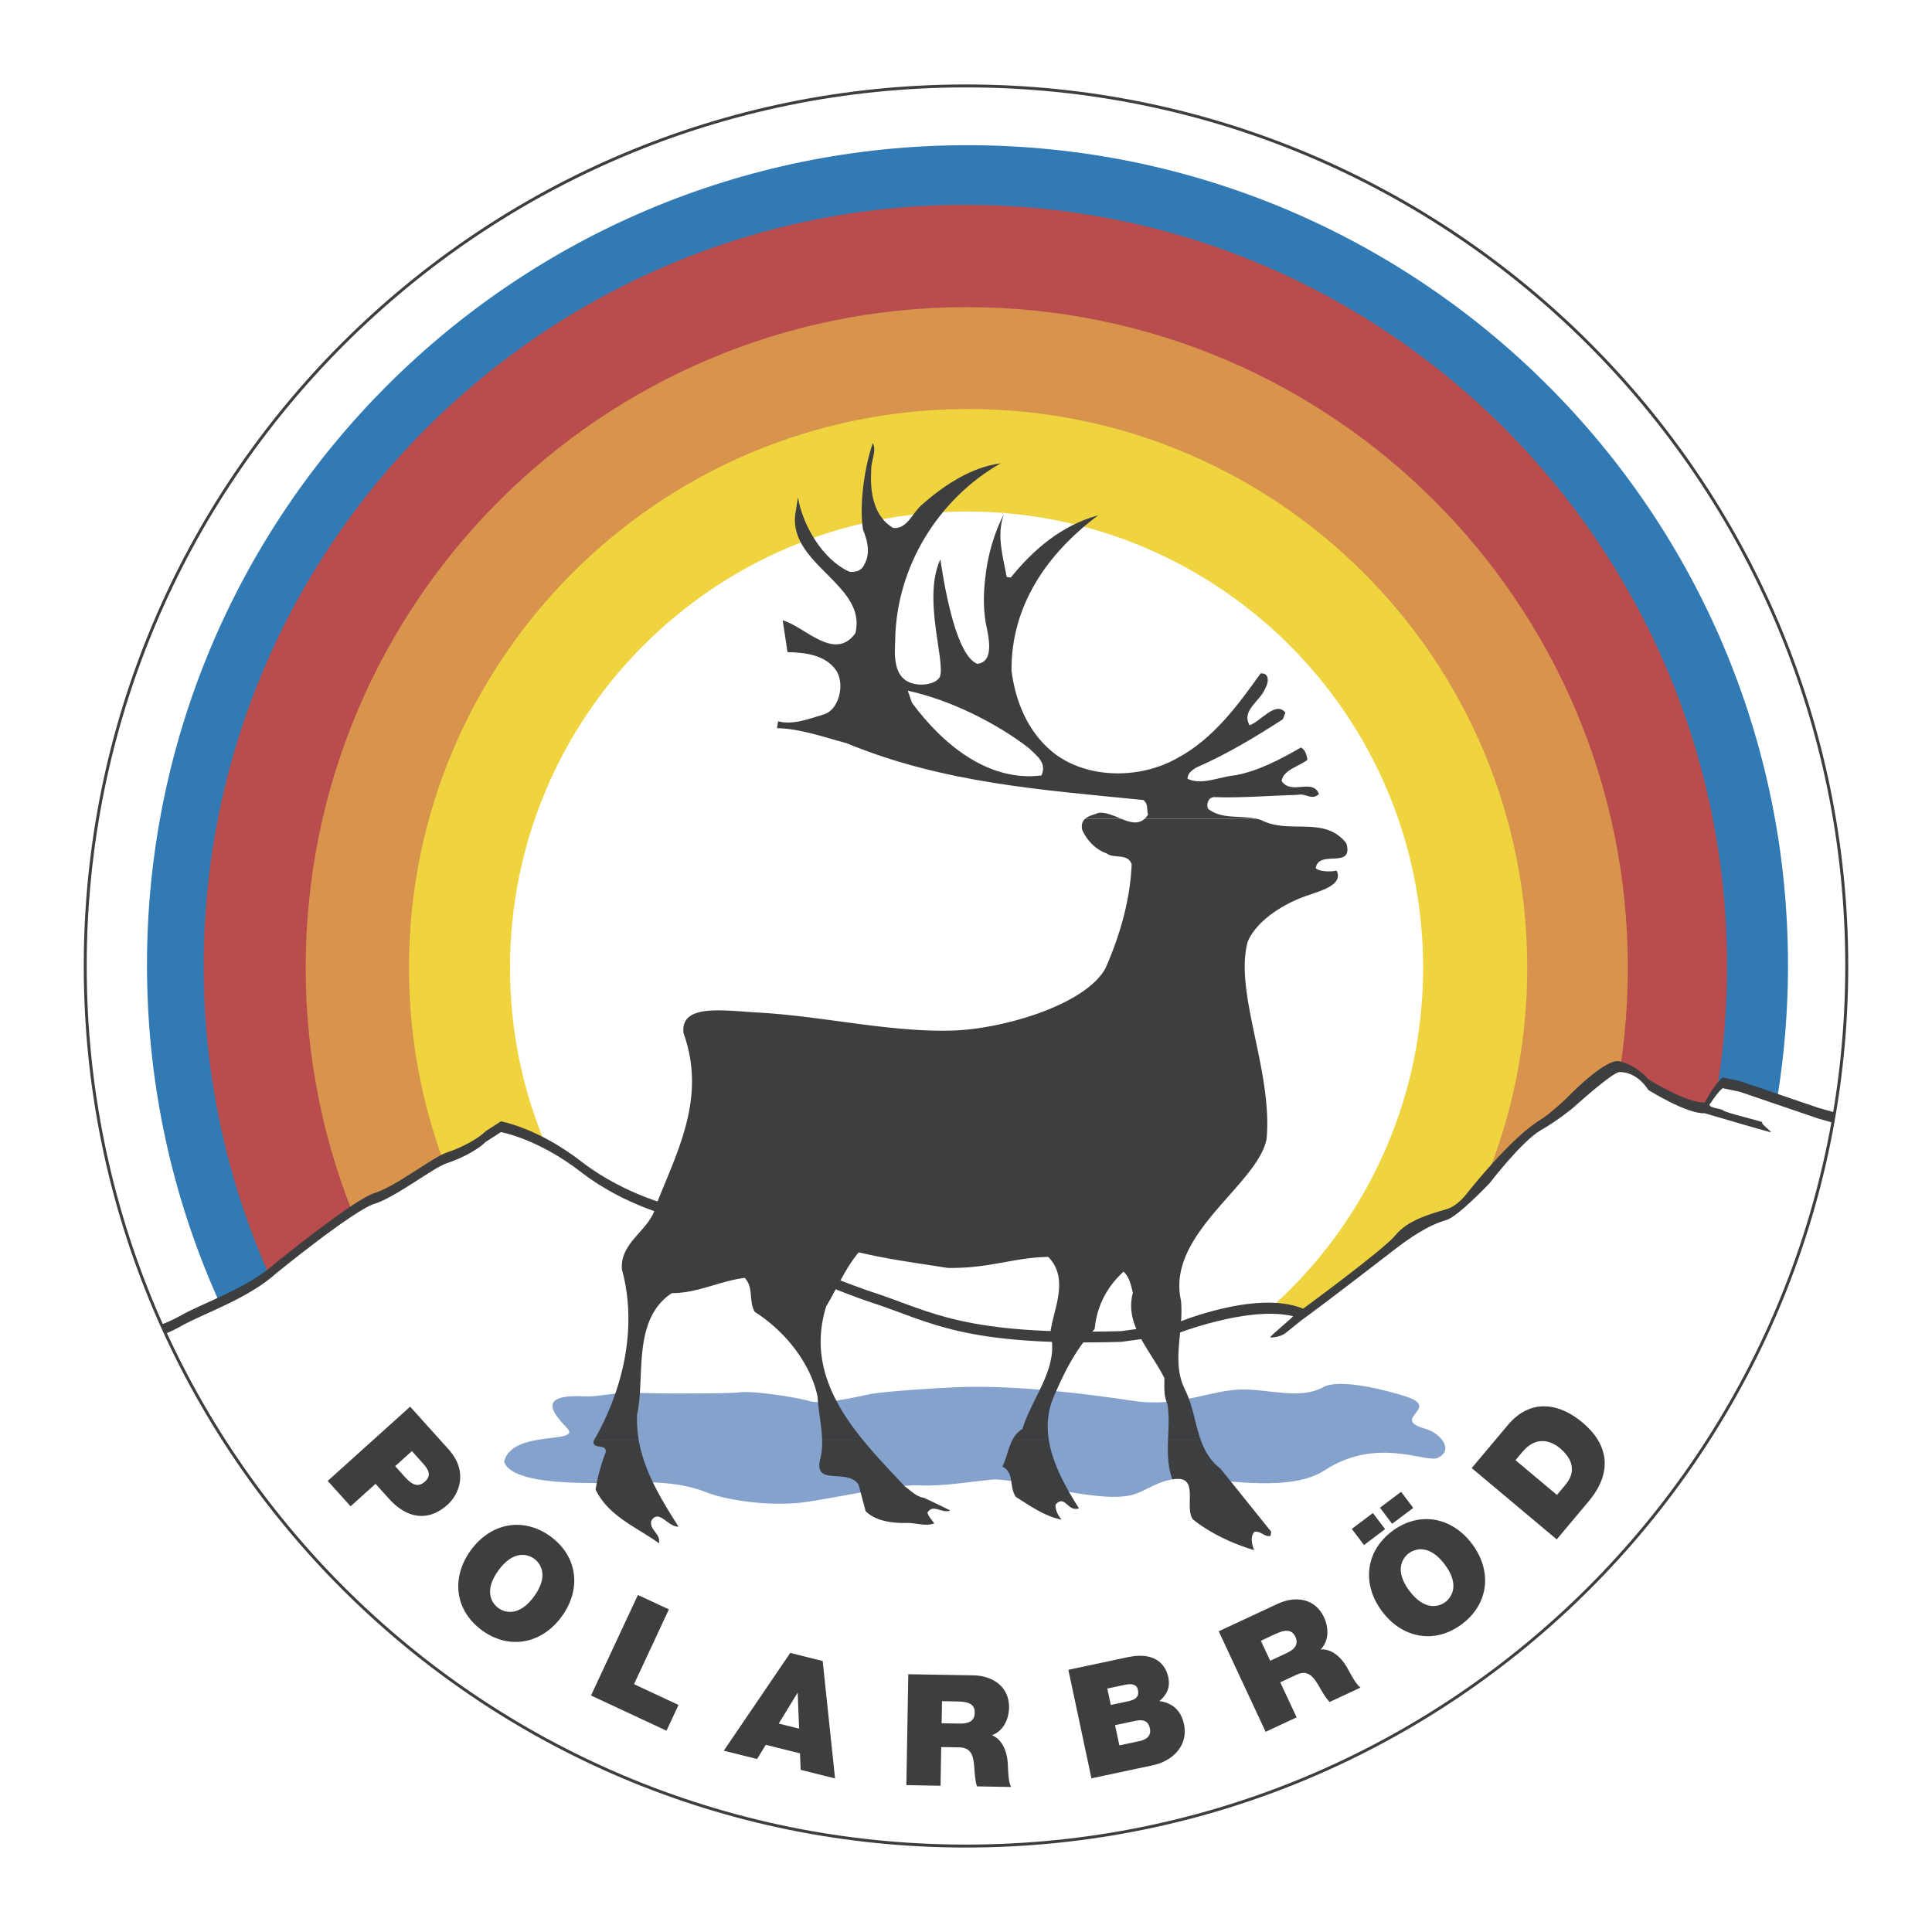 <svg xmlns="http://www.w3.org/2000/svg" width="2500" height="2500" viewBox="0 0 192.756 192.756"><path fill-rule="evenodd" clip-rule="evenodd" fill="#fff" d="M0 0h192.756v192.756H0V0z"/><path d="M96.388 184.182c-48.532.005-87.879-39.303-87.884-87.795C8.499 47.893 47.837 8.579 96.37 8.574c48.531-.006 87.876 39.301 87.882 87.795.004 48.492-39.332 87.808-87.864 87.813z" fill-rule="evenodd" clip-rule="evenodd" fill="#fff"/><path d="M96.533 178.086c-45.212.003-81.866-36.616-81.869-81.793-.005-45.179 36.643-81.803 81.855-81.806 45.211-.005 81.866 36.615 81.87 81.793.004 45.177-36.645 81.803-81.856 81.806z" fill-rule="evenodd" clip-rule="evenodd" fill="#317ab4"/><path d="M96.321 172.302c-41.97.003-75.997-33.989-76.002-75.925-.003-41.937 34.016-75.936 75.986-75.94 41.97-.005 75.996 33.987 76.003 75.925.003 41.936-34.017 75.935-75.987 75.94z" fill-rule="evenodd" clip-rule="evenodd" fill="#b94d4d"/><path d="M96.462 162.45c-36.427.005-65.958-29.498-65.963-65.894-.003-36.4 29.523-65.907 65.949-65.91 36.427-.003 65.96 29.497 65.962 65.894.004 36.399-29.521 65.907-65.948 65.91z" fill-rule="evenodd" clip-rule="evenodd" fill="#d8944d"/><path d="M96.595 152.287c-30.81.003-55.787-24.948-55.791-55.732-.003-30.786 24.97-55.742 55.779-55.745 30.809-.003 55.786 24.948 55.79 55.733.004 30.784-24.971 55.74-55.778 55.744z" fill-rule="evenodd" clip-rule="evenodd" fill="#efd440"/><path d="M96.44 142.062c-25.157.003-45.553-20.372-45.555-45.508-.003-25.138 20.389-45.518 45.546-45.521 25.158-.003 45.552 20.373 45.554 45.511.005 25.136-20.387 45.517-45.545 45.518z" fill-rule="evenodd" clip-rule="evenodd" fill="#fff"/><path d="M117.139 132.089s8.137-3.488 12.877-1.521c0 0 8.051-5.901 9.213-7.334 1.164-1.43 3.219-2.057 5.098-2.593 1.121-.319 2.057-1.609 2.057-1.609s4.326-5.528 7.334-7.333c.895-.537 2.594-2.147 2.594-2.147s3.842-4.024 5.277-3.666c1.789.446 2.861 1.788 2.861 1.788s3.846 2.414 5.635 2.326c0 0 .982-1.879 1.789-2.506l1.699.36 7.869 2.682 1.592.45c-6.963 41.536-43.098 73.192-86.645 73.196-35.788.004-66.578-21.371-80.284-52.041.472-.162 1.138-.448 2.029-.946 2.235-1.253 6.617-2.684 9.48-5.277 0 0 7.69-6.259 9.749-6.886 2.057-.626 5.881-3.601 7.154-4.023 1.878-.627 3.31-1.521 3.935-2.147l1.521-.984s3.667.626 8.049 4.024c4.381 3.399 9.659 4.651 10.462 4.74.807.09 10.799 5.728 18.694 8.318 5.722 1.877 8.942 4.292 24.684 3.846l5.277-.717z" fill-rule="evenodd" clip-rule="evenodd" fill="#3d3e40"/><path d="M117.139 133.161s7.316-2.923 11.867-1.847c.111.024-2.412 2.067-2.268 2.121.082.03.975-.018 1.502-.421l1.668-1.339c.354-.234 2.707-1.974 9.244-7.018 1.459-1.127 3.295-2.407 5.174-2.943 1.121-.321 4.295-3.668 4.295-3.668s3.219-4.202 5.096-5.276c1.703-.974 3.221-2.235 3.221-2.235s3.934-3.576 4.65-3.576c1.844 0 2.861 1.787 2.861 1.787s3.846 2.415 5.635 2.325c0 0 6.166 1.819 6.527 1.879.357.058-.895-.715-.803-.984.045-.08-3.6-.93-3.848-1.162-.26-.246-1.877-.269-1.264-.783.344-.539.781-1.147 1.176-1.453l1.699.357 7.869 2.684 1.42.401c-7.379 41.031-43.283 72.168-86.473 72.172-35.43.004-65.96-20.946-79.866-51.124.424-.172.957-.423 1.611-.789 2.235-1.253 6.617-2.684 9.48-5.277 0 0 7.69-6.261 9.749-6.887 2.057-.627 5.881-3.601 7.154-4.024 1.878-.626 3.31-1.521 3.935-2.147l1.521-.982s3.667.625 8.049 4.024c4.381 3.397 9.659 4.65 10.462 4.74.807.089 10.799 5.727 18.694 8.316 5.722 1.879 8.942 4.293 24.684 3.847l5.279-.718z" fill-rule="evenodd" clip-rule="evenodd" fill="#fff"/><path d="M96.388 184.182c-48.532.005-87.879-39.303-87.884-87.795C8.499 47.893 47.837 8.579 96.37 8.574c48.531-.006 87.876 39.301 87.882 87.795.004 48.492-39.332 87.808-87.864 87.813z" fill="none" stroke="#3d3e40" stroke-width=".294" stroke-miterlimit="2.613"/><path d="M32.696 147.75l2.283 2.534 2.488-2.242 1.348 1.499c1.702 1.89 3.838 2.386 5.831.592 1.176-1.06 2.105-3.315.094-5.55l-3.819-4.24-8.225 7.407zm8.4-2.976l1.016 1.131c.562.621 1.033 1.24.285 1.914-.831.746-1.498.097-2.089-.559l-.881-.981 1.669-1.505zM46.967 154.677c-1.986 2.732-1.589 6.012 1.132 7.988 2.721 1.977 5.962 1.341 7.949-1.393 1.986-2.734 1.588-6.01-1.133-7.988-2.722-1.976-5.961-1.343-7.948 1.393zm2.76 2.004c1.449-1.995 2.865-1.676 3.567-1.165.702.511 1.444 1.759-.006 3.753-1.448 1.993-2.864 1.674-3.566 1.165-.704-.511-1.446-1.761.005-3.753zM58.966 169.159l7.532 3.512 1.198-2.57-4.44-2.071 3.48-7.463-3.091-1.439-4.679 10.031zM77.696 171.96l1.863-3.05.029.007.138 3.551-2.03-.508zm-5.484 2.707l3.325.829.863-1.415 3.414.853.069 1.646 3.43.855-1.233-11.715-3.235-.809-6.633 9.756zM90.429 178.103l3.409.061.067-3.86 1.814.032c1.348.022 1.422 1.124 1.499 2.181.035.575.086 1.149.248 1.71l3.41.06c-.301-.517-.295-1.834-.33-2.378-.1-1.381-.656-2.414-1.58-2.788 1.139-.398 1.686-1.598 1.707-2.746.037-2.091-1.619-3.188-3.555-3.225l-6.497-.113-.192 11.066zm3.556-8.373l1.597.027c1.302.022 1.682.433 1.67 1.131-.018.991-.887 1.084-1.522 1.073l-1.784-.031.039-2.2zM111.25 172.12l2.096-.444c.787-.167 1.24.101 1.375.737.178.835-.387 1.16-1.084 1.309l-1.957.416-.43-2.018zm-2.357 5.305l6.141-1.306c1.91-.406 3.555-1.927 3.092-4.097-.336-1.592-1.412-2.173-2.453-2.3.709-.61 1.115-1.315.883-2.407-.236-1.106-1.186-2.584-4.033-1.979l-5.932 1.261 2.302 10.828zm1.582-8.959l1.76-.373c.682-.146 1.18-.046 1.295.5.148.698-.248.988-.947 1.138l-1.758.373-.35-1.638zM126.273 172.784l3.09-1.442-1.631-3.498 1.643-.766c1.221-.57 1.773.389 2.303 1.304.283.5.584.994.975 1.428l3.09-1.44c-.498-.334-1.068-1.521-1.34-1.993-.695-1.199-1.648-1.883-2.641-1.814.848-.855.816-2.174.332-3.215-.887-1.896-2.855-2.158-4.613-1.339l-5.887 2.744 4.679 10.031zm-.474-9.085l1.447-.675c1.182-.551 1.703-.348 1.996.283.42.899-.32 1.365-.896 1.633l-1.617.755-.93-1.996zM138.895 152.031l2.104-1.587-1.213-1.606-2.104 1.585 1.213 1.608zm-2.809 2.118l2.104-1.586-1.215-1.609-2.104 1.586 1.215 1.609zm1.812 6.631c2.035 2.699 5.283 3.278 7.969 1.252 2.689-2.023 3.029-5.307.994-8.005-2.033-2.7-5.285-3.279-7.973-1.256-2.685 2.027-3.025 5.311-.99 8.009zm2.723-2.052c-1.482-1.969-.762-3.229-.07-3.751.693-.522 2.102-.866 3.586 1.102 1.486 1.969.764 3.229.07 3.751-.691.523-2.103.866-3.586-1.102zM155.314 153.586l3.17-3.777c2.48-2.956 1.984-5.72-.615-7.9-2.137-1.796-5.066-2.552-7.436.276l-3.6 4.285 8.481 7.116zm-4.113-7.904l.697-.831c1.586-1.889 3.211-.809 3.744-.361.793.668 1.914 2.012.549 3.639l-.857 1.021-4.133-3.468z" fill-rule="evenodd" clip-rule="evenodd" fill="#3d3e40"/><path d="M58.367 139.312c1.538.074 3.191-.521 5.733-.327 1.681.04 2.628.048 4.309.04 2.183-.012 4.417.003 5.591-.127 1.176-.132 5.487.498 6.771.89 1.282.392 4.791-.443 6.097-.705 1.305-.26 6.559-.603 8.664-.685 5.928-.227 12.988.683 17.557 1.369 4.559.684 7.752-1.139 10.943-1.139 2.736 0 5.701 1.025 7.98-.23 1.701-.935 6.58.387 8.209.914 3.705 1.196-1.652 2.215 1.996 3.24 1.51.424 2.912 2.173 1.197 2.907-1.197.514-6.045-2.165-11.26 1.239-3.293 2.147-9.555 1.01-13.053.783-3.533-.226-4.537 1.388-6.469 1.739-3.762.685-11.287-1.823-13.682-1.596-1.979.189-5.076.7-7.296.57-2.219-.132-8.516 1.318-11.628 1.71-3.111.392-7.455-.177-9.576-1.026-2.28-.912-4.893-.994-6.33-1.005-2.562-.021-12.946.777-13.826-2.054.832-3.269 7.901-1.669 6.247-3.382-1.54-1.595-2.85-3.355 1.826-3.125z" fill-rule="evenodd" clip-rule="evenodd" fill="#85a2cc"/><path d="M63.735 143.713c.537 3.087 2.188 5.818 3.961 8.6-1.065.061-1.959-1.836-2.721-.57-.187.938.958 1.261.771 2.23-2.209-1.598-5.027-2.674-6.322-5.356.212-1.354.522-2.43 1.019-3.777.028-.853-1.272-.18-1.241-1.039l.049-.083 4.484-.005zm22.396 0c1.326 1.627 2.794 3.143 4.143 4.585.653.461 1.1 1.002 1.927 1.148.88.404 1.728.82 2.614 1.256-.869.34-1.688-.704-2.281.202.072.38.441.721.671 1.09-.903.333-1.922-.11-2.947-.046-1.38.013-2.958-.236-3.893-1.178l-.706-2.643c-1.136-1.739-4.624.308-3.79-2.707a7.027 7.027 0 0 0 .154-1.706l4.108-.001zm18.517 0c.393 2.387 1.686 4.707 2.998 6.772-1.127.404-1.398-1.432-2.332-.369-.023.542.213 1.038.607 1.501-1.613-.305-3.135-1.354-4.562-2.27-.699-.968-.146-2.461-1.352-3.023.42-.824.562-1.799.973-2.611h3.668zm15.17 0c.387 1.066.943 2.044 1.957 2.823l5.051 6.282-.064.411c-.564.175-.951-.518-1.625-.398-.41.519-.244 1.246-.01 1.827-2.09-.628-4.354-1.653-6.121-3.078-.896-1.281.773-4.495-2.043-3.978-.465-1.289-.475-2.594-.43-3.89h3.285v.001z" fill-rule="evenodd" clip-rule="evenodd" fill="#3d3e40"/><path d="M64.461 132.768c-.745 2.722-.362 5.973-.897 8.351a12.09 12.09 0 0 0 .171 2.592l-4.484.003c1.901-3.292 3.186-7.103 3.411-10.942l1.799-.004zm17.471 0c-.411 4.226 1.626 7.792 4.199 10.947l-4.107-.002c-.03-1.418-.372-2.88-.455-4.384-.533-2.489-2.032-4.788-3.873-6.559l4.236-.002zm27.125 0c-1.729 1.852-2.873 4.157-3.83 6.37-.707 1.52-.824 3.061-.578 4.575h-3.668c.229-.452.541-.853 1.031-1.147.895-3.035 3.713-6.173 2.777-9.541.01-.083.02-.172.033-.258l4.235.001zm8.701 0c-.191 2.021-.471 4.002.482 5.9.795 1.621.99 3.433 1.578 5.047l-3.285-.002c.045-1.229.137-2.45-.062-3.639-.373-.81-.301-1.712-.297-2.577-.832-1.649-2.021-3.143-2.725-4.727l4.309-.002z" fill-rule="evenodd" clip-rule="evenodd" fill="#3d3e40"/><path d="M111.869 81.694c.852.345 1.656.597 2.326 0h11.195c.154.033.305.077.451.128 2.818 1.459 6.324-.48 8.492 2.329.73 2.638-2.768.54-3.062 2.466.27.3 1.338.408 2.078.244.785 1.503-2.023 2.115-2.52 2.359-2.553.77-5.459 2.578-6.352 4.755-1.359 5.091 2.516 12.842 1.889 19.683-.939 4.59-10.031 9.462-8.541 16.089.104 1.014.025 2.021-.068 3.021h-4.309c-.527-1.175-.783-2.402-.426-3.78-.172-.741-.352-1.611-.93-2.114-1.617 1.488-2.65 3.362-2.877 5.729-.055.056-.107.11-.16.167l-4.234-.002c.34-2.264 1.857-5.217-.232-7.364-3.424.044-5.867 1.168-10.039 1.096-3.354-.527-6.068-.881-8.873-1.558-1.349 1.599-2.154 3.581-3.247 5.389a12.338 12.338 0 0 0-.5 2.438h-4.236a15.553 15.553 0 0 0-2.385-1.878c-.643-1.063-.077-2.414-1.009-3.394-2.477.3-4.71 1.527-7.273 1.519-1.417.939-2.163 2.27-2.568 3.755l-1.799-.002c.12-2.042-.06-4.097-.607-6.086-.256-2.828 2.909-3.942 3.419-6.486 2.115-5.368 5.034-10.696 2.717-17.139-.307-2.965 3.969-2.223 7.635-2.024 6.372.367 13.081 1.984 19.268 1.783 4.882-.157 13.091-2.493 15.181-6.169 1.465-3.289 2.488-6.886 2.633-10.406-.354-1.151-1.785-.535-2.498-1.099-1.041-.347-1.951-1.262-2.439-2.354-.109-.533.033-.867.291-1.095h3.609z" fill-rule="evenodd" clip-rule="evenodd" fill="#3d3e40"/><path d="M108.26 81.694c.361-.32.943-.437 1.385-.609.73-.049 1.496.313 2.225.61l-3.61-.001zm5.935 0c.117-.106.23-.236.338-.397-.137-.52.059-1.085-.467-1.48-10.219-1.024-19.922-1.681-29.622-5.672-2.296-.613-4.611-1.453-6.921-1.497l.108-.686c1.48.406 3.152-.264 4.594-.697 1.401-.424 2.102-2.836 1.249-4.302-1.049-1.61-3.083-1.861-4.904-1.901l-.481-3.168c2.188.589 5.157 4.168 7.25 1.289 1.199-4.787-6.519-6.799-6.01-11.775l.283-1.782c.471 2.778 2.457 6.221 5.152 7.422.677.038 1.241-.086 1.545-.88.554-1.073.186-2.374-.186-3.262-.383-1.977-.028-5.84.957-8.703.426.84-.206 1.723-.16 2.784-.123 2.089.228 4.532 2.192 5.688 1.414.152 1.931-1.556 2.904-2.351 2.241-1.966 4.87-3.692 7.823-4.103-6.305 3.605-10.406 10.404-10.523 17.592-.028 1.153-.338 3.666 1.566 4.322 1.13.388 2.609.079 2.917-.663.477-1.738-1.75-7.833.021-11.664.526 3.525 1.681 9.642 3.691 10.424 1.822-.214 1.053-2.936.816-4.203-.219-1.426-.203-2.8-.039-4.248.207-2.219.918-4.707 1.865-6.45-.758 2.09-.072 4.202.281 6.227l.41.066c2.268-2.806 5.074-5.206 8.721-6.21-4.996 3.74-8.697 8.916-8.645 15.498.371 2.937 1.539 6.002 4.061 8.092 3.355 2.741 8.762 2.79 12.564.585 3.529-1.906 5.996-5.274 8.223-8.399.955-.096.783 1 .469 1.481-.453 1.26-2.428 2.179-1.568 3.688 1.102-.358 2.598-2.475 3.574-1.262l-.246.663c-2.791 1.803-5.666 3.526-8.639 4.817-.439.278-.869.56-.881 1.125 1.465.685 3.229-.232 4.836-.359 2.281-.451 4.389-1.558 6.488-2.767.443.241.568.787.648 1.227-.777.644-2.414.983-2.584 2.12.99 1.454 3.098-.321 3.73 1.294-.715.69-1.297-.104-2.123.085-2.799.08-5.686.326-8.334.227-.68.029-.779.838-.607 1.169 1.33 1.073 3.258.635 4.857.994h-11.193v.002zm-11.547-7.056c-3.324-2.569-7.935-4.829-12.077-5.726l.417 1.209c3.096 4.175 7.636 7.915 12.917 7.245.585-1.283-.522-1.999-1.257-2.728z" fill-rule="evenodd" clip-rule="evenodd" fill="#3d3e40"/></svg>